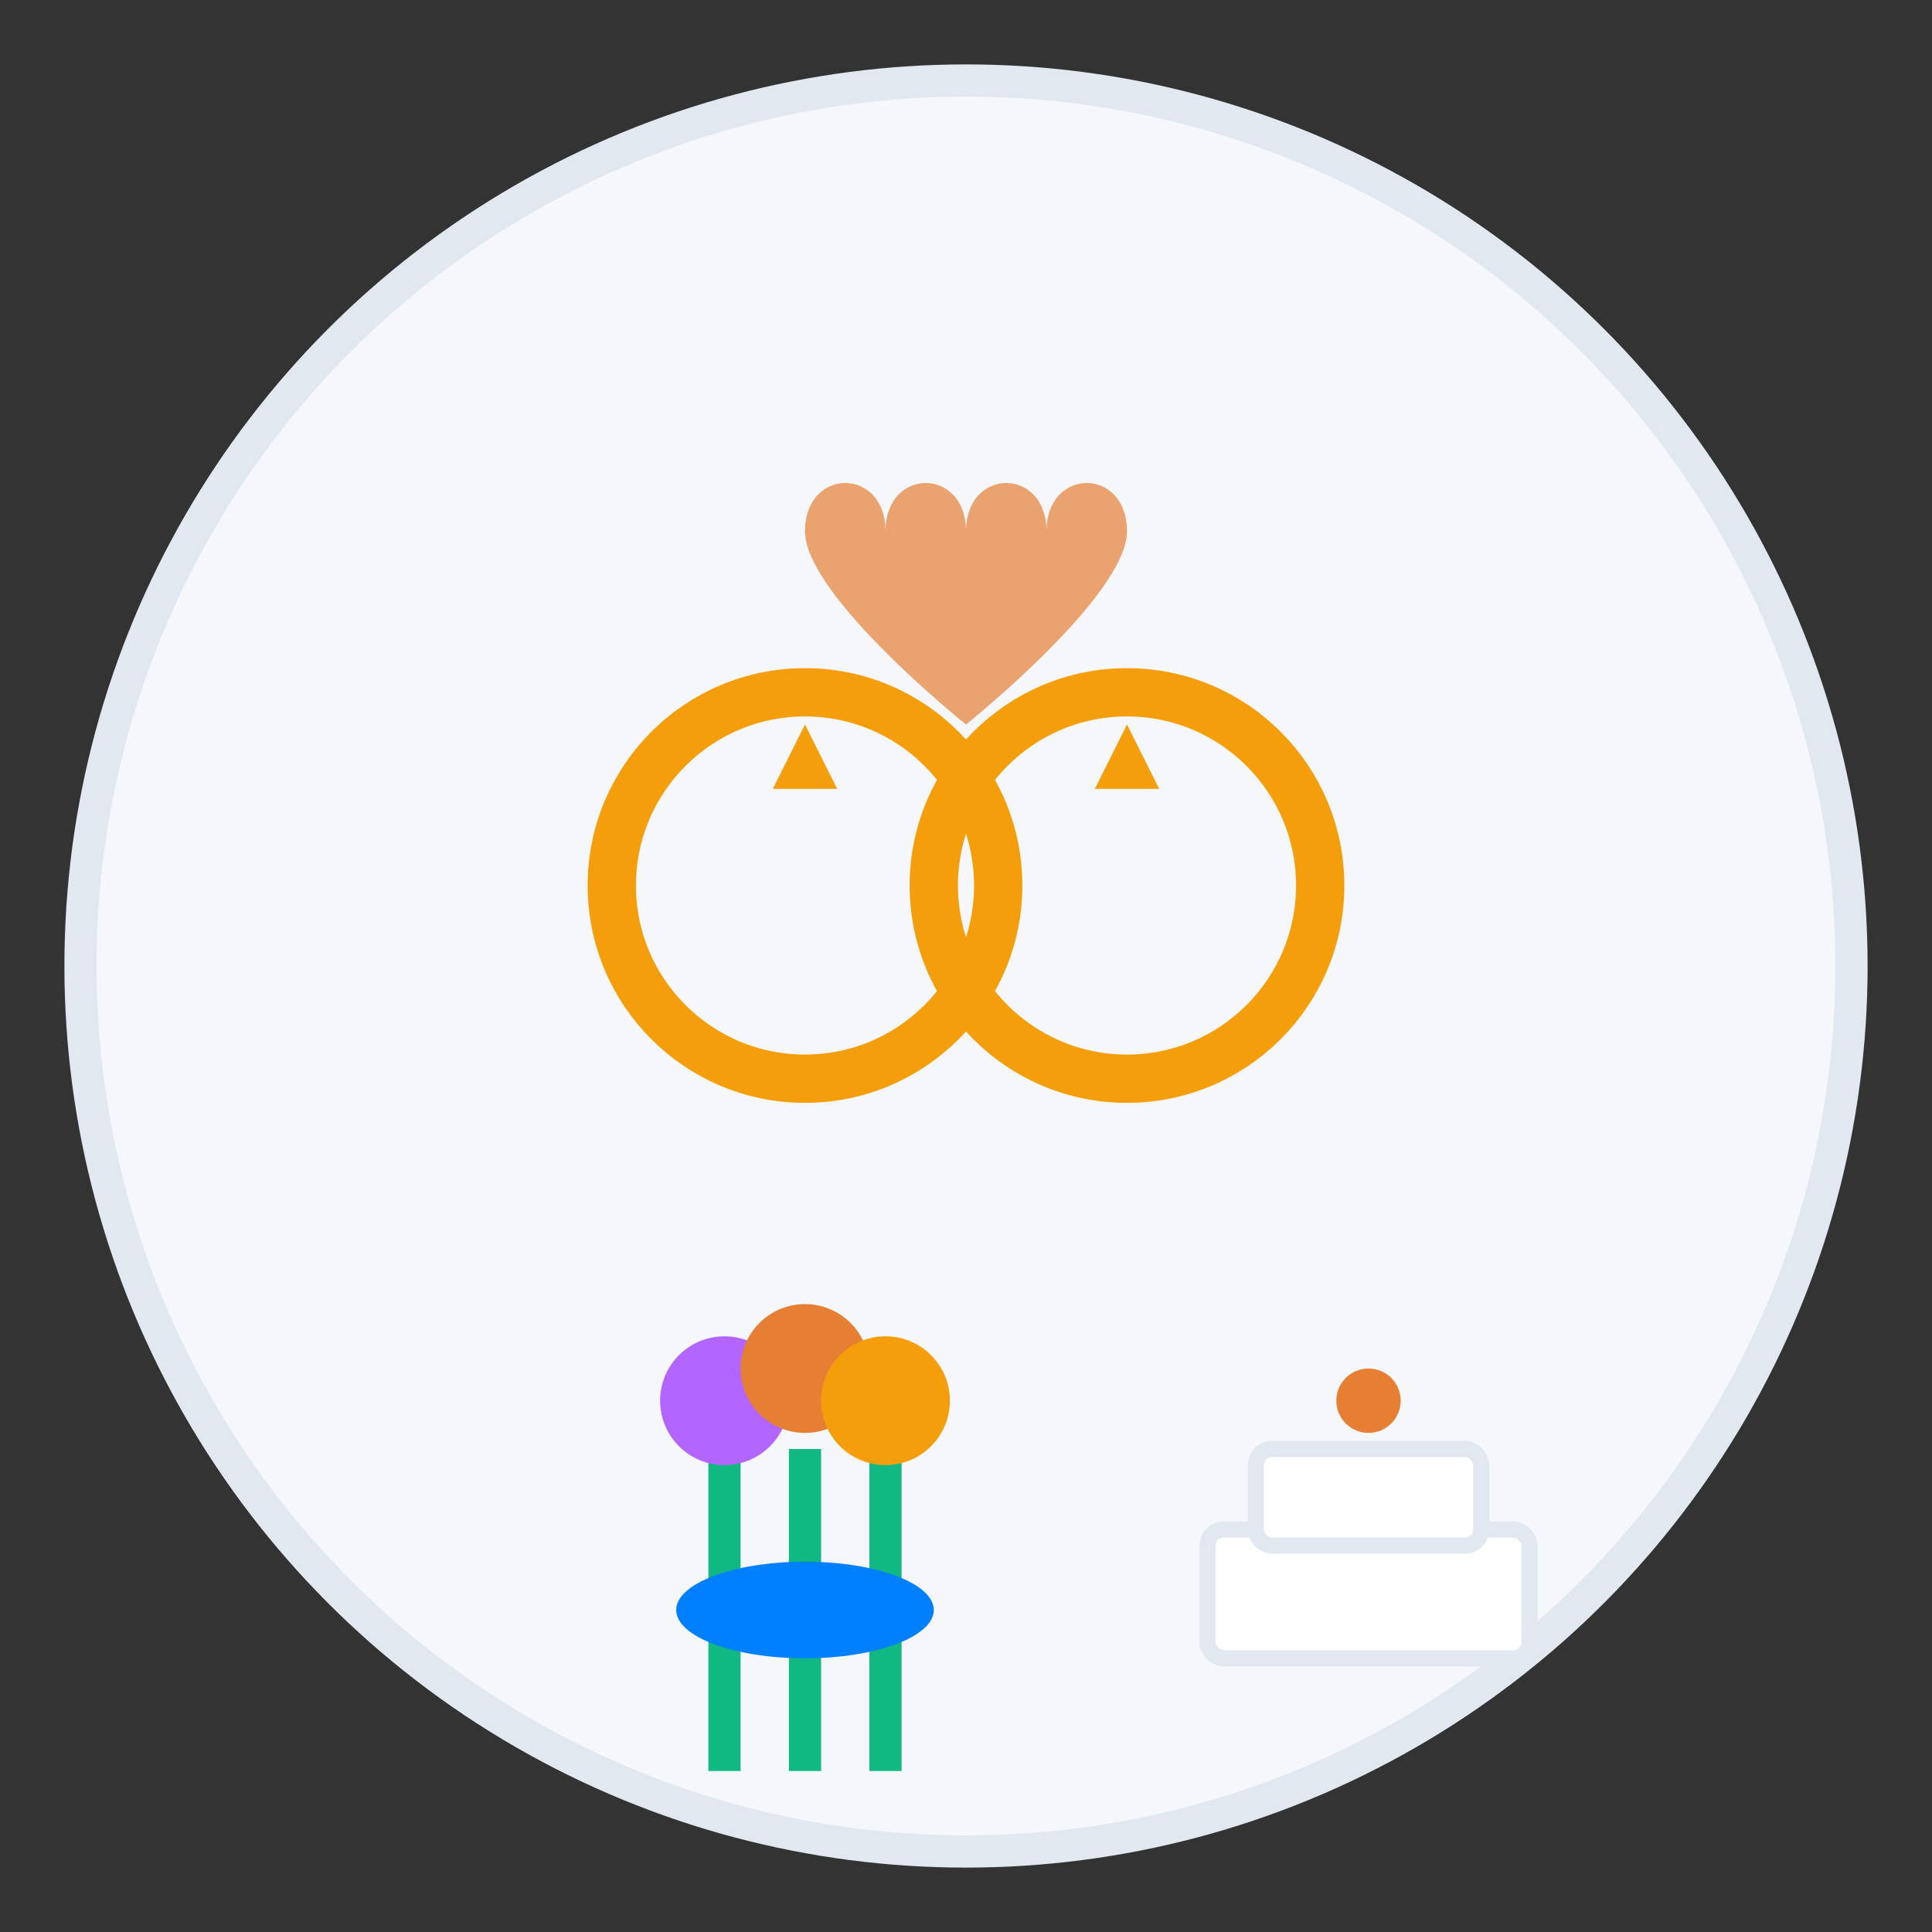 <svg width="120" height="120" viewBox="0 0 120 120" fill="none" xmlns="http://www.w3.org/2000/svg">
  <rect x="0" y="0" width="120" height="120" fill="#333333" stroke="none"/>
  <!-- Background -->
  <circle cx="60" cy="60" r="55" fill="#F5F7FA" stroke="#E2E8F0" stroke-width="2"/>
  
  <!-- Wedding rings -->
  <circle cx="50" cy="55" r="12" fill="none" stroke="#F59E0B" stroke-width="3"/>
  <circle cx="70" cy="55" r="12" fill="none" stroke="#F59E0B" stroke-width="3"/>
  
  <!-- Ring diamonds -->
  <polygon points="50,45 52,49 48,49" fill="#F59E0B"/>
  <polygon points="70,45 72,49 68,49" fill="#F59E0B"/>
  
  <!-- Hearts -->
  <g transform="translate(45, 25)">
    <path d="M15 8 C15 4, 10 4, 10 8 C10 4, 5 4, 5 8 C5 12, 15 20, 15 20 C15 20, 25 12, 25 8 C25 4, 20 4, 20 8 C20 4, 15 4, 15 8 Z" fill="#E67E33" opacity="0.7"/>
  </g>
  
  <!-- Bouquet -->
  <g transform="translate(30, 75)">
    <!-- Stems -->
    <line x1="15" y1="15" x2="15" y2="35" stroke="#10B981" stroke-width="2"/>
    <line x1="20" y1="15" x2="20" y2="35" stroke="#10B981" stroke-width="2"/>
    <line x1="25" y1="15" x2="25" y2="35" stroke="#10B981" stroke-width="2"/>
    
    <!-- Flowers -->
    <circle cx="15" cy="12" r="4" fill="#B366FF"/>
    <circle cx="20" cy="10" r="4" fill="#E67E33"/>
    <circle cx="25" cy="12" r="4" fill="#F59E0B"/>
    
    <!-- Ribbon -->
    <ellipse cx="20" cy="25" rx="8" ry="3" fill="#0080FF"/>
  </g>
  
  <!-- Wedding cake (simple) -->
  <g transform="translate(70, 75)">
    <!-- Base layer -->
    <rect x="5" y="20" width="20" height="8" rx="1" fill="#FFFFFF" stroke="#E2E8F0"/>
    <!-- Top layer -->
    <rect x="8" y="15" width="14" height="6" rx="1" fill="#FFFFFF" stroke="#E2E8F0"/>
    <!-- Decoration -->
    <circle cx="15" cy="12" r="2" fill="#E67E33"/>
  </g>
</svg>
